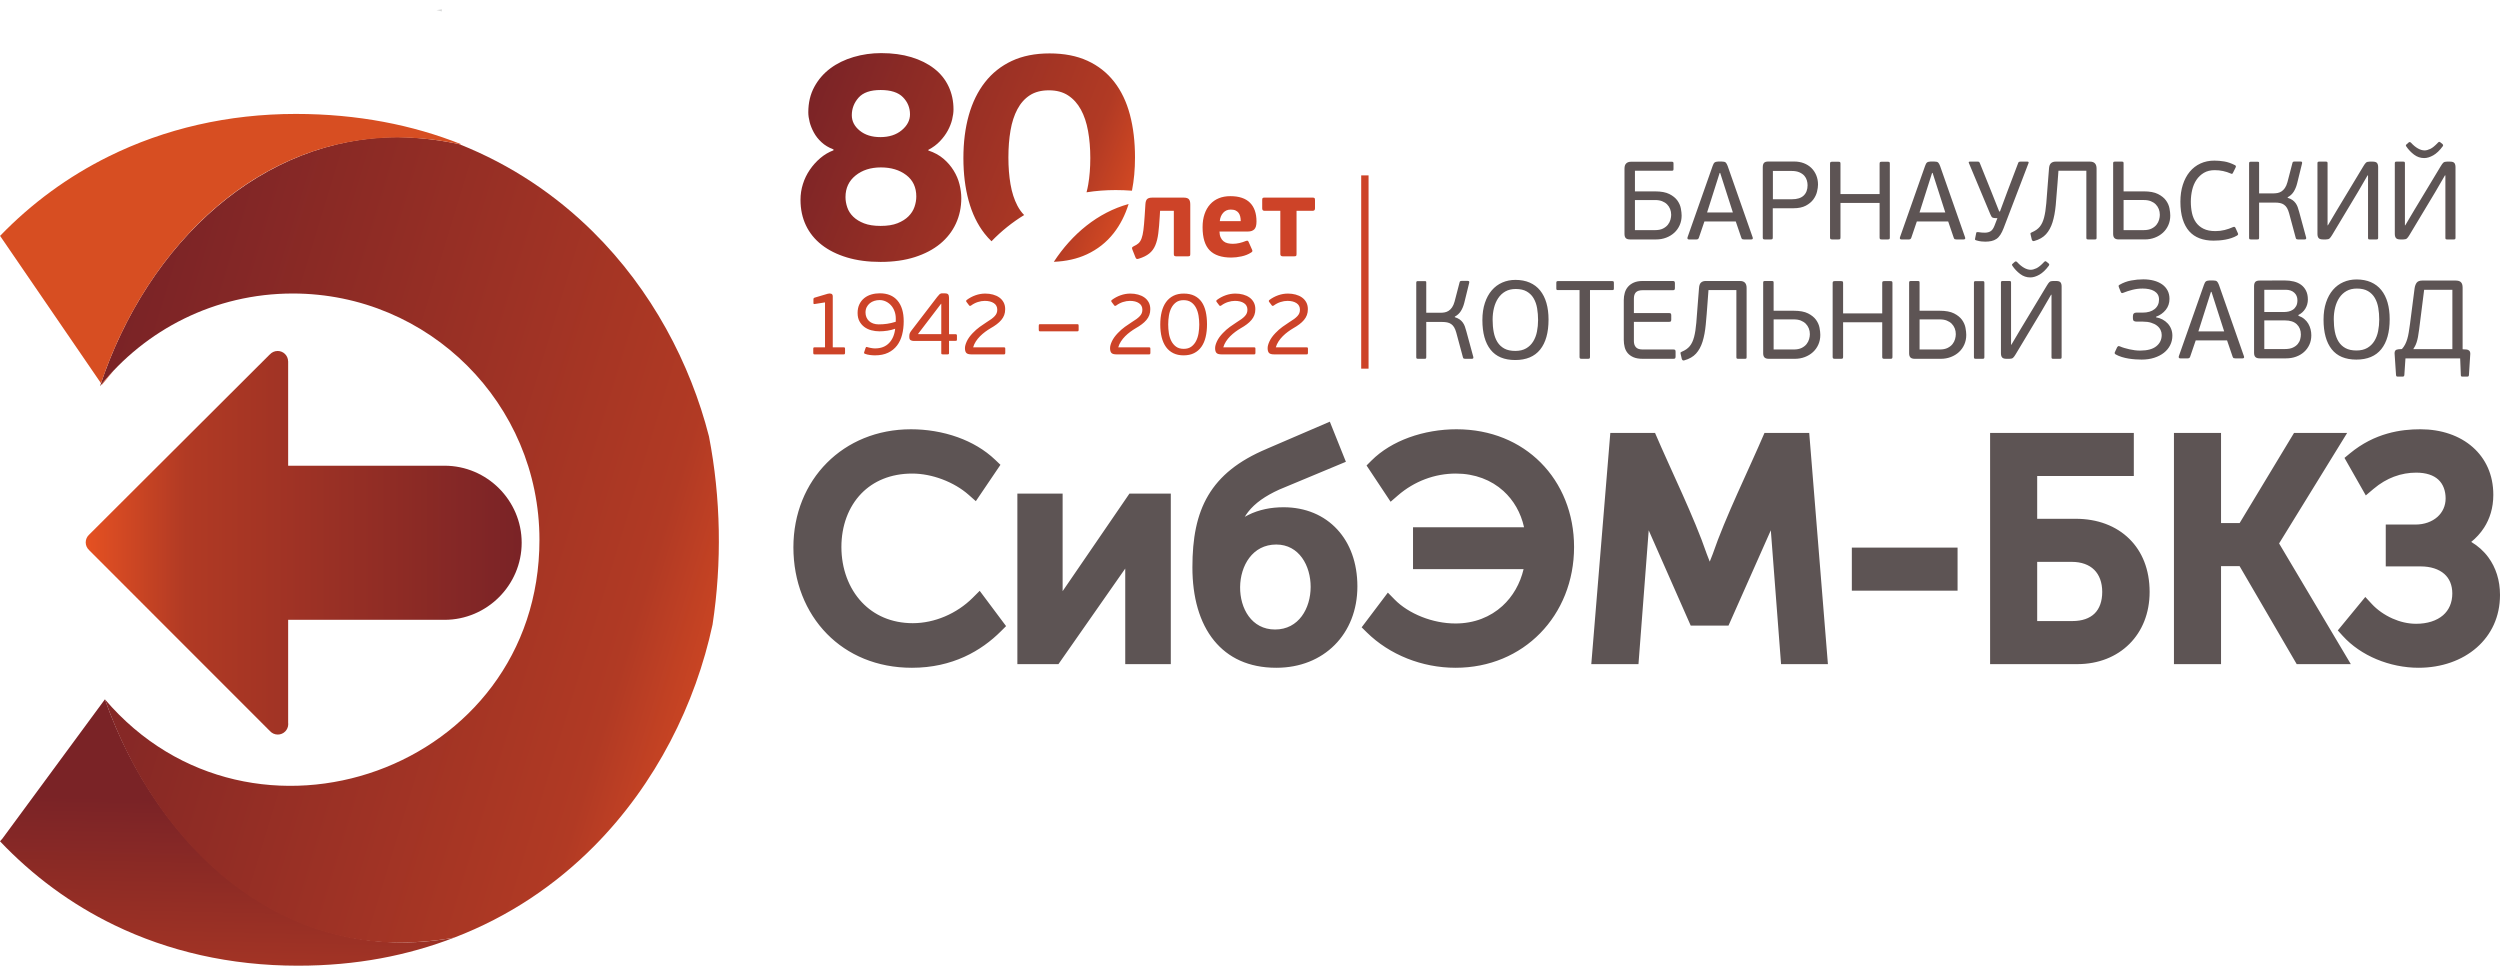 <?xml version="1.0" encoding="UTF-8"?> <!-- Creator: CorelDRAW 2017 --> <svg xmlns="http://www.w3.org/2000/svg" xmlns:xlink="http://www.w3.org/1999/xlink" xml:space="preserve" width="169.754mm" height="65.572mm" style="shape-rendering:geometricPrecision; text-rendering:geometricPrecision; image-rendering:optimizeQuality; fill-rule:evenodd; clip-rule:evenodd" viewBox="0 0 16975.4 6557.2"> <defs> <style type="text/css"> <![CDATA[ .fil0 {fill:#D9DADA;fill-rule:nonzero} .fil4 {fill:#2B2A29;fill-rule:nonzero} .fil3 {fill:#D74E22;fill-rule:nonzero} .fil8 {fill:#CD4328;fill-rule:nonzero} .fil6 {fill:#5D5454;fill-rule:nonzero} .fil2 {fill:url(#id2)} .fil7 {fill:url(#id3)} .fil1 {fill:url(#id4)} .fil5 {fill:url(#id5)} ]]> </style> <mask id="id0"> <linearGradient id="id1" gradientUnits="userSpaceOnUse" x1="4699.2" y1="101.05" x2="6404.5" y2="2191.1"> <stop offset="0" style="stop-opacity:1; stop-color:white"></stop> <stop offset="1" style="stop-opacity:0; stop-color:white"></stop> </linearGradient> <rect style="fill:url(#id1)" x="2959.88" y="-3.82" width="4199.51" height="2601.17"></rect> </mask> <linearGradient id="id2" gradientUnits="userSpaceOnUse" x1="302.75" y1="3814.54" x2="5269.36" y2="5325.41"> <stop offset="0" style="stop-opacity:1; stop-color:#7A2326"></stop> <stop offset="0.761" style="stop-opacity:1; stop-color:#B13A24"></stop> <stop offset="1" style="stop-opacity:1; stop-color:#E85222"></stop> </linearGradient> <linearGradient id="id3" gradientUnits="userSpaceOnUse" xlink:href="#id2" x1="5386.28" y1="833.61" x2="7762.6" y2="1774.45"> </linearGradient> <linearGradient id="id4" gradientUnits="userSpaceOnUse" xlink:href="#id2" x1="-55.62" y1="5397.06" x2="-103.83" y2="7396.07"> </linearGradient> <linearGradient id="id5" gradientUnits="userSpaceOnUse" xlink:href="#id2" x1="3542.29" y1="3654.45" x2="544.64" y2="3654.45"> </linearGradient> </defs> <g id="Слой_x0020_1">  <g id="_936488016"> <path class="fil0" style="mask:url(#id0)" d="M5673.27 2593.54l1482.31 -815.8c-509.64,-579.52 -851.1,-1007.28 -1574.56,-1365.7 -543.32,-269.14 -1156.69,-412.05 -1811.74,-412.05 -283.39,0 -551.87,23.99 -805.59,68.92 1302.6,293.46 2341.53,1268.78 2709.58,2524.63z"></path> <g id="Лого_СибЭМ_x0020_БКЗ.cdr"> <path class="fil1" d="M3084.32 6366.55c-316.23,121.3 -661.71,190.67 -1061.35,190.67 -462.75,0 -880.36,-98.58 -1245.76,-275.14 -295.14,-142.64 -555.37,-336.12 -777.19,-569.6l15.93 -17.75 696.37 -946.11c358.07,1014.92 1240.69,1826.03 2372,1617.93l0 0z"></path> <path class="fil2" d="M3118.09 978.83c356.17,141.43 658.3,347.88 907.15,593.82 401.18,396.52 662.48,896.12 788.76,1390.58 80.83,416.87 88.58,856.98 24.27,1278.11 -114.64,534.88 -381.99,1079.35 -805.44,1505.48 -258.4,260.09 -574.38,476.26 -948.51,619.73 -120.65,21.92 -247.26,33.56 -379.95,33.56 -898.54,0 -1654.14,-685.29 -1992.05,-1651.49l0 0c996.7,1169.56 2950.62,481.31 2950.62,-1083.22 0,-923.63 -749.8,-1672.39 -1674.77,-1672.39 -530.04,0 -1002.47,245.95 -1309.36,629.74 328.38,-993.07 1111.48,-1692.08 2025.56,-1692.08 145.34,3.15 283,19.97 413.72,48.16l0 0z"></path> <g> <path class="fil3" d="M692.41 2612.02l-2.22 -3.25c26.06,-31.93 53.36,-62.86 81.66,-92.75l-79.44 96zm-6.66 -9.7l-685.21 -1000.68c214.62,-222.08 462.32,-403.11 736.05,-538.71 381.49,-188.98 812.16,-289.32 1272.1,-289.32 420.18,0 793.72,75.08 1121.46,205.15l-6.41 2.34 -5.65 -2.27c-1158.71,-249.85 -2075.4,568.49 -2432.34,1623.49z"></path> <polygon class="fil4" points="723.76,4749.07 724.52,4748.62 726.72,4747.29 "></polygon> <path class="fil5" d="M1885.21 2383.2l-0.99 0c-20.82,0.28 -39.48,9.52 -52.31,24l-0.36 -0.14 -1226.69 1223.77 0 0c-13.84,12.77 -22.58,30.94 -22.86,51.2l0 1.93c0.28,20.28 9.06,38.51 22.98,51.28l0 0.22 1227.98 1228.65 0.1 -0.02c12.99,14.57 31.98,23.76 53.04,23.76 39.25,0 71.06,-31.77 71.06,-70.94 0,-2.97 -0.2,-5.89 -0.56,-8.76l0 -699.39 1061.7 0c288.17,0 523.95,-235.46 523.95,-523.24l0 0c0,-287.77 -235.78,-523.23 -523.95,-523.23l-1061.7 0 0 -708.93 -0.38 -0.14c-0.49,-38.77 -32.1,-70.02 -71.01,-70.02z"></path> <path class="fil6" d="M5615.49 4304.4c-145.53,-148.13 -228.18,-355.61 -228.18,-588.1 0,-228.34 84.29,-429.76 227.73,-573.82 141.44,-142.05 339.76,-227.69 570.78,-227.69 104.61,0 214.65,17.13 317.68,54.19 94,33.85 181.92,84.28 254.38,153.43l35.3 33.69 -167.11 246.92 -49.2 -43.48c-48.9,-43.21 -111.22,-79.5 -178.76,-104.96 -65.86,-24.81 -136.38,-39.03 -204.06,-39.03 -147.04,0 -264.27,51.6 -345.61,135.6 -87.61,90.5 -135.19,219.46 -135.19,363.07 0,145.75 49.3,280.28 139.15,375.44 82.3,87.19 199.87,141.83 345.78,141.83 73.65,0 148.13,-16.15 217.44,-45.53 70.15,-29.71 135.42,-73.12 189.53,-127.17l47.14 -47.04 179.14 239.61 -35.33 35.25c-66.14,66.08 -148.1,127.91 -248.49,173.46 -100.07,45.39 -217.88,74.22 -355.62,74.22 -237.92,0 -436.06,-86.93 -576.5,-229.89zm10521.53 172.01c-88.16,-36.91 -168.25,-90.78 -229.93,-159.08l-33.11 -36.68 186.82 -227.18 44.79 48.33c35.18,37.99 83.88,73.23 139.96,98.16 49.38,21.99 104.31,35.63 160.39,35.63 76.05,0 139.74,-20.56 182.99,-58.12 39.52,-34.35 62.61,-84.66 62.61,-147.97 0,-57.27 -19.99,-102.03 -54.08,-132.21 -37.64,-33.28 -93.62,-51.24 -160.58,-51.24l-237.21 0 0 -284.23 202.15 0c59.78,0 112.41,-19.33 149.24,-52.29 34.16,-30.79 55.1,-74.1 55.1,-124.97 0,-51.2 -16.08,-97.6 -50.64,-128.79 -31.71,-28.64 -80.75,-46.43 -149.58,-46.43 -48.37,0 -99.71,8.17 -151.14,27.65 -45.99,17.45 -92.55,44.1 -137.67,82.25l-53 44.78 -144.8 -254.8 37.18 -30.72c84.22,-69.54 170.9,-110.57 253.39,-134.17 81.74,-23.41 158.72,-29.54 224.95,-29.54 141.79,0 266.8,42.95 355.93,121.93 87.1,77.14 139.19,186.94 139.19,323.13 0,90.45 -24.67,163.92 -62.68,223.09 -24.69,38.41 -54.83,70.36 -87.41,96.77 45.76,26.99 85.13,62.23 116.42,104.79 50.25,68.43 79.08,154.91 79.08,255.29 0,148.88 -59.71,270.54 -157.09,356.44 -100.64,88.8 -241,138.06 -395.85,138.06 -96.51,0 -195.39,-20.2 -285.42,-57.88zm-1113.57 33.15l-262 0 0 -1570.04 319.72 0 0 611.99 126.42 0 369.33 -611.99 360.69 0 -462.22 750.55 487.07 819.49 -367.43 0 -387.94 -665.55 -125.92 0 0 665.55 -57.72 0zm-918.24 0l-592.14 0 0 -1570.04 975.91 0 0 292.49 -656.19 0 0 290.65 262.13 0c146.41,0 273.93,47.57 364.3,137.01 86.08,85.15 137.03,206.74 137.03,359.52 0,145.03 -50.55,266.79 -136.99,353.09 -87.45,87.31 -210.56,137.28 -354.05,137.28zm-272.42 -694.41l0 401.9 239.39 0c65.71,0 116.83,-18.22 150.47,-51.28 33.55,-32.98 51.81,-82.97 51.81,-146.58 0,-64.31 -19.55,-115.67 -54.29,-150.1 -34.94,-34.62 -87.12,-53.94 -152.08,-53.94l-235.3 0zm-598.34 195.73l-660.22 0 0 -292.46 717.95 0 0 292.46 -57.73 0zm-2162.45 498.68l-266.91 0 129.19 -1570.04 303.62 0c108.63,254.26 265.35,570.35 351.59,822.91 6.58,16.04 13.32,33.45 19.91,51.1 6.74,-17.67 13.56,-35.08 20.14,-51.1 86.19,-252.4 242.96,-568.85 351.59,-822.91l303.72 0 126.91 1570.04 -318.13 0 -69.55 -908.89 -287.35 647.18 -256.63 0 -285.19 -646.88 -69.49 908.59 -53.42 0zm-1515.71 -37.73c-105.64,-41.88 -199.37,-102.92 -274.45,-176.75l-36.01 -35.43 177.93 -235.73 46.8 47.7c46.19,47.09 110.73,88.26 184.68,117.45 70.63,27.9 149.28,44.46 228.24,44.46 128.07,0 237.17,-44.86 318.16,-118.78 70.57,-64.45 120.47,-151.29 143.73,-250.14l-750.75 0 0 -284.26 754 0c-21.7,-98.52 -70.7,-183.67 -140.3,-246.71 -81.82,-74.03 -192.97,-118.09 -322.79,-118.09 -71.33,0 -141.97,12.85 -208.81,38.07 -66.04,24.91 -128.7,61.93 -184.8,110.5l-49.46 42.85 -163.36 -246.29 33.24 -33.25c69.5,-69.37 157.94,-121.48 254.6,-156.74 102.68,-37.46 214.68,-55.9 322.69,-55.9 234.29,0 431.19,85.25 571.19,225.45 144.42,144.6 227.33,347.06 227.33,573.98 0,232.15 -85.69,438.1 -230.31,585.72 -143.01,145.95 -343.04,234.35 -574.36,234.35 -115.78,0 -226.71,-22.62 -327.19,-62.46zm-1311.8 -121.3c-100.42,-122.55 -147.9,-297.06 -147.9,-498.25 0,-196.42 29.03,-355.64 107.13,-487.98 78.8,-133.14 204.96,-235.59 398.34,-316.85l-0.04 -0.14 427.7 -184.08 109.1 272.35 -452.74 188.78c-94.9,43.29 -164.19,91.77 -210.47,150.93 -8.51,10.9 -16.32,22.22 -23.4,34.04 7.25,-4.16 14.61,-8.09 22.01,-11.82 76.15,-38.35 159.08,-53.16 241.35,-53.16 148.86,0 275.36,53.96 364.68,150.65 86.49,93.58 136.66,226.12 136.66,387.1 0,160.75 -56.35,299.22 -154.47,397.64 -97.09,97.32 -233.86,154.55 -396.39,154.55 -187.57,0 -326.76,-68.15 -421.56,-183.76zm413.28 -76.09c323.19,0 318.78,-577.06 8.28,-577.06 -323.8,0 -328.01,577.06 -8.28,577.06zm-1500.09 235.12l-249.6 0 0 -1157.94 307.32 0 0 662.43 453.68 -662.43 280.89 0 0 1157.94 -309.39 0 0 -649.02 -453.57 649.02 -29.33 0z"></path> <path class="fil6" d="M16460.37 1073.32c-25.12,0 -48.06,-7.79 -68.65,-23.37 -20.64,-15.59 -38.25,-34.17 -52.85,-55.77 -1.01,-1.5 -1.86,-3.51 -2.61,-6.05 -0.78,-2.49 0.81,-5.23 4.9,-8.28l14.31 -12.79c4.54,-2.54 7.56,-3.42 9.06,-2.66 1.53,0.75 4.01,2.66 7.52,5.65 14.6,16.1 29.81,28.65 45.67,37.72 15.86,9.04 31.09,13.56 45.69,13.56 11.08,0 23.91,-3.43 38.47,-10.19 14.61,-6.8 32.22,-21.24 52.85,-43.33 4.02,-3.55 6.78,-5.14 8.3,-4.9 1.53,0.22 3.51,1.11 6.05,2.62l15.11 12.09c4.01,4.01 5.65,7.26 4.9,9.8 -0.75,2.48 -1.63,4.52 -2.68,5.99 -21.12,28.67 -42.61,49.16 -64.54,61.45 -21.86,12.32 -42.34,18.46 -61.5,18.46zm141.17 117.56l-65.69 113.09 -175.1 291.68c-6.53,11.06 -12.34,18.84 -17.37,23.36 -5.02,4.52 -13.05,6.8 -24.14,6.8l-21.12 0c-14.1,0 -23.79,-3.17 -29.07,-9.42 -5.31,-6.3 -7.91,-15.72 -7.91,-28.26l0 -479.39c0,-5.02 0.99,-8.15 2.98,-9.42 2.04,-1.27 5.07,-1.9 9.08,-1.9l44.52 0c4.56,0 7.71,0.63 9.44,1.9 1.78,1.27 2.67,4.4 2.67,9.42l0 421.33 2.22 0 61.14 -103.27 180.41 -299.22c6.57,-11.03 12.32,-18.84 17.34,-23.36 5.03,-4.52 13.14,-6.8 24.15,-6.8l21.16 0c14.57,0 24.41,3.17 29.44,9.46 5.02,6.26 7.56,15.68 7.56,28.24l0 479.37c0,5.02 -1.01,8.15 -3.05,9.4 -1.97,1.27 -5.02,1.92 -9.03,1.92l-44.55 0c-4.51,0 -7.64,-0.65 -9.44,-1.92 -1.75,-1.25 -2.6,-4.38 -2.6,-9.4l0 -423.61 -3.04 0zm-525.33 0l-65.66 113.09 -175.08 291.68c-6.55,11.06 -12.36,18.84 -17.41,23.36 -5,4.52 -13.05,6.8 -24.14,6.8l-21.12 0c-14.11,0 -23.79,-3.17 -29.05,-9.42 -5.31,-6.3 -7.91,-15.72 -7.91,-28.26l0 -479.39c0,-5.02 0.97,-8.15 3,-9.42 2,-1.27 5.03,-1.9 9.04,-1.9l44.54 0c4.52,0 7.69,0.63 9.42,1.9 1.78,1.27 2.67,4.4 2.67,9.42l0 421.33 2.22 0 61.18 -103.27 180.39 -299.22c6.55,-11.03 12.3,-18.84 17.32,-23.36 5.07,-4.52 13.14,-6.8 24.15,-6.8l21.16 0c14.59,0 24.41,3.17 29.43,9.46 5.03,6.26 7.59,15.68 7.59,28.24l0 479.37c0,5.02 -1.03,8.15 -3.05,9.4 -1.99,1.27 -5.04,1.92 -9.05,1.92l-44.53 0c-4.53,0 -7.66,-0.65 -9.46,-1.92 -1.75,-1.25 -2.6,-4.38 -2.6,-9.4l0 -423.61 -3.05 0zm-542.64 152.27c13.05,4.01 23.88,9.03 32.43,15.09 8.54,6.03 15.74,13.05 21.51,21.1 5.75,8.03 10.47,16.82 13.98,26.36 3.49,9.54 6.78,20.1 9.78,31.67l47.55 174.88c1.01,2.48 1.01,5.35 0,8.66 -0.97,3.24 -4.26,4.9 -9.83,4.9l-46.01 0c-2.54,0 -5.26,-0.53 -8.31,-1.53 -3.03,-1.01 -5.02,-3.76 -6.07,-8.28l-45.27 -168.08c-4.04,-14.56 -8.8,-26.5 -14.28,-35.8 -5.61,-9.3 -12.35,-16.73 -20.4,-22.25 -8.07,-5.49 -17.14,-9.3 -27.19,-11.28 -10.09,-2.04 -21.67,-3.05 -34.74,-3.05l-107.14 0 0 238.95c0,5.02 -0.88,8.15 -2.68,9.4 -1.77,1.27 -4.88,1.92 -9.4,1.92l-43.8 0c-4.01,0 -7.06,-0.65 -9.03,-1.92 -2.04,-1.25 -3.05,-4.38 -3.05,-9.4l0 -504.98c0,-5.03 1.01,-8.15 3.05,-9.43 1.97,-1.27 5.02,-1.89 9.03,-1.89l44.55 0c4.52,0 7.68,0.62 9.42,1.89 1.79,1.28 2.4,4.4 1.91,9.43l0 203.5 100.36 0c8.07,0 16.63,-0.89 25.66,-2.62 9.08,-1.78 17.78,-5.29 26.05,-10.59 8.27,-5.25 15.97,-12.94 23.01,-22.98 7.06,-10.07 12.83,-23.36 17.39,-39.96l33.95 -130.4c0.99,-4.48 2.85,-7.26 5.65,-8.27 2.77,-1.03 5.43,-1.49 7.91,-1.49l41.52 0c6.07,0 9.46,1.73 10.2,5.28 0.75,3.51 0.63,6.5 -0.36,9.04l-33.2 134.91c-5.55,21.59 -13.38,40.31 -23.43,56.15 -10.08,15.83 -23.64,28.24 -40.72,37.27l0 3.8zm-491.37 226.11c22.17,0 43.27,-2.5 63.4,-7.52 20.13,-5.02 38.99,-11.58 56.58,-19.59 5.53,-2.54 9.55,-2.8 12.11,-0.76 2.52,1.97 4.25,4.25 5.26,6.75l14.35 31.67c2.98,6.04 4.01,10.17 2.98,12.45 -1.01,2.24 -3.23,4.66 -6.74,7.14 -12.1,7.06 -25.03,12.85 -38.89,17.37 -13.82,4.52 -27.7,8.01 -41.5,10.51 -13.83,2.52 -27.55,4.3 -41.11,5.29 -13.63,1.01 -26.44,1.51 -38.55,1.51 -35.22,0 -66.75,-5.29 -94.71,-15.84 -27.9,-10.55 -51.44,-26.6 -70.58,-48.23 -19.07,-21.62 -33.81,-48.98 -44.1,-82.12 -10.33,-33.21 -15.47,-72.65 -15.47,-118.38 0,-42.2 5.52,-80.49 16.58,-114.9 11.07,-34.44 26.65,-63.83 46.78,-88.24 20.13,-24.35 44.4,-43.07 72.82,-56.12 28.49,-13.09 59.75,-19.59 93.97,-19.59 21.66,0 44.03,1.86 67.19,5.65 23.16,3.77 47.55,12.17 73.21,25.22 3.03,1.53 5.06,3.55 6.03,6.05 1.01,2.52 0.24,6.29 -2.26,11.32l-17.37 34.65c-1.47,3.05 -3.14,5.17 -4.9,6.44 -1.75,1.25 -4.68,0.87 -8.69,-1.15 -35.18,-15.57 -71.92,-23.36 -110.17,-23.36 -28.7,0 -53.23,6.05 -73.61,18.07 -20.35,12.09 -37.22,28.04 -50.53,47.85 -13.38,19.85 -23.04,42.75 -29.11,68.63 -5.99,25.84 -9.06,52.37 -9.06,79.48 0,27.66 2.69,53.54 7.97,77.67 5.31,24.1 14.34,45.23 27.15,63.3 12.85,18.06 29.94,32.42 51.34,42.95 21.39,10.55 47.91,15.83 79.63,15.83zm-376.63 -110.76c0,-14.13 -2.42,-27.18 -7.2,-39.2 -4.76,-12.08 -11.7,-22.63 -20.64,-31.67 -9.02,-9.04 -20.25,-16.22 -33.43,-21.51 -13.31,-5.26 -28.78,-7.88 -46.31,-7.88l-138.51 0 0 204.27 137.01 0c21.49,0 39.4,-3.55 53.34,-10.57 14.1,-7.04 25.3,-15.84 33.57,-26.39 8.23,-10.55 13.98,-21.83 17.27,-33.91 3.26,-12.08 4.9,-23.14 4.9,-33.14zm-278.53 167.31c-13.55,0 -23.36,-3.05 -29.41,-9.04 -6.05,-6.05 -9.04,-15.59 -9.04,-28.64l0 -479.39c0,-5.02 0.97,-8.15 2.99,-9.42 2.02,-1.27 5.16,-1.9 9.18,-1.9l46.56 0c4.51,0 7.76,0.63 9.56,1.9 1.73,1.27 2.6,4.4 2.6,9.42l0 190.71 136.27 0c41.23,0 73.71,5.99 97.59,18.08 23.79,12.06 41.9,26.65 54.21,43.69 12.24,17.11 20.13,35.06 23.64,53.9 3.55,18.87 5.29,35.04 5.29,48.6 0,23.64 -4.4,45.35 -13.2,65.2 -8.79,19.85 -21,36.96 -36.61,51.28 -15.61,14.3 -33.93,25.5 -55.11,33.53 -21.1,8.06 -43.74,12.08 -67.88,12.08l-176.64 0zm-473.98 -480.88c0.99,-17.11 5.39,-29.27 13.21,-36.57 7.79,-7.27 18.24,-10.94 31.31,-10.94l233.99 0c29.67,0 44.52,15.84 44.52,47.51l0 469.56c0,5.02 -0.91,8.15 -2.64,9.4 -1.76,1.27 -4.89,1.92 -9.4,1.92l-45.29 0c-4.02,0 -7.06,-0.65 -9.08,-1.92 -2,-1.25 -3.03,-4.38 -3.03,-9.4l0 -455.24 -189.44 0 -6.03 81.42c-4.02,57.25 -8.21,108.27 -12.47,152.99 -4.27,44.68 -11.6,83.41 -21.84,116.05 -10.35,32.68 -25.04,59.55 -44.2,80.66 -19.13,21.12 -45.76,36.45 -79.99,45.99 -3.04,0.97 -6.03,0.97 -9.08,0 -3,-1.01 -5.48,-4.32 -7.52,-9.8l-7.57 -32.42c-1.99,-6.52 -1.85,-10.69 0.37,-12.43 2.3,-1.77 4.64,-3.17 7.2,-4.13 23.14,-9.59 41.13,-22.13 53.94,-37.71 12.87,-15.59 22.68,-36.33 29.45,-62.17 6.8,-25.88 11.84,-58.06 15.07,-96.49 3.29,-38.43 6.94,-85.57 10.98,-141.31l7.54 -94.97zm-307.96 403.98c-7.02,18.12 -14.46,33.18 -22.27,45.23 -7.81,12.06 -16.72,21.48 -26.81,28.28 -10.04,6.76 -21.34,11.54 -33.95,14.32 -12.57,2.75 -26.69,4.14 -42.22,4.14 -6.58,0 -15.13,-0.51 -25.7,-1.52 -10.55,-1.02 -21.63,-3.26 -33.19,-6.79 -5.06,-1.5 -8.21,-3.01 -9.42,-4.52 -1.33,-1.49 -1.39,-4.02 -0.44,-7.53l7.59 -37.66c1.02,-4.05 2.36,-6.29 4.15,-6.8 1.76,-0.52 4.64,-0.52 8.68,0 11.05,1.52 20.37,2.6 27.93,3.37 7.51,0.77 14.83,0.89 21.87,0.38 14.06,-0.5 26.03,-3.89 35.87,-10.18 9.78,-6.3 18.2,-18.2 25.26,-35.81l20.39 -52.73 -12.1 0c-8.03,0 -14.85,-1.15 -20.38,-3.39 -5.48,-2.28 -10.77,-9.93 -15.81,-23.02l-145.69 -348.22c-2.54,-5.99 0,-9.04 7.54,-9.04l52.86 0c5.02,0 8.41,1.01 10.2,3.05 1.72,1.97 3.11,4.52 4.14,7.5l79.24 196.75 52.04 131.12 5.29 0 50.59 -136.39 73.21 -192.99c1.53,-4.02 3.41,-6.5 5.65,-7.53 2.28,-1 5.44,-1.51 9.46,-1.51l47.57 0c4.01,0 6.53,1.01 7.5,3.05 1.05,1.97 1.05,4.25 0,6.8l-169.05 441.64zm-446.83 -263.82l-35.5 -110.77 -3.75 0 -33.95 107.02 -51.28 161.32 175.04 0 -50.56 -157.57zm126.04 340.72c-4.51,0 -8.19,-0.53 -10.95,-1.53 -2.72,-1.01 -5.14,-4.26 -7.12,-9.79l-37.78 -110.77 -212.83 0 -37.72 110.77c-2.52,7.55 -7.81,11.32 -15.86,11.32l-51.34 0c-5.02,0 -8.15,-1.39 -9.44,-4.16 -1.27,-2.78 -1.39,-6.15 -0.38,-10.16l170.62 -484.68c4.02,-12.04 8.53,-19.93 13.56,-23.74 5.02,-3.75 13.31,-5.91 24.89,-6.37l22.65 0c13.6,0 22.78,2.23 27.58,6.75 4.76,4.52 9.16,12.35 13.19,23.36l169.82 484.68c1.51,3.51 1.63,6.75 0.38,9.8 -1.29,2.99 -4.4,4.52 -9.42,4.52l-49.85 0zm-521.54 -514.79c0,-5.53 1.17,-9.04 3.42,-10.55 2.26,-1.54 5.88,-2.28 10.94,-2.28l40.77 0c5.51,0 9.28,0.74 11.34,2.28 1.95,1.51 2.96,5.02 2.96,10.55l0 501.94c0,5.53 -1.01,9.08 -2.96,10.57 -2.06,1.51 -5.83,2.28 -11.34,2.28l-40.77 0c-5.06,0 -8.68,-0.77 -10.94,-2.28 -2.25,-1.49 -3.42,-5.04 -3.42,-10.57l0 -235.14 -265.64 0 0 235.14c0,5.53 -1.03,9.08 -3.05,10.57 -1.99,1.51 -5.87,2.28 -11.43,2.28l-42.04 0c-4.52,0 -8.01,-0.77 -10.68,-2.28 -2.52,-1.49 -3.77,-5.04 -3.77,-10.57l0 -501.94c0,-5.53 1.25,-9.04 3.77,-10.55 2.67,-1.54 6.16,-2.28 10.68,-2.28l42.04 0c5.56,0 9.44,0.74 11.43,2.28 2.02,1.51 3.05,5.02 3.05,10.55l0 206.51 265.64 0 0 -206.51zm-489.07 146.19c0,-10.55 -1.64,-21.48 -4.93,-32.76 -3.26,-11.32 -8.91,-21.63 -16.96,-30.9 -8.03,-9.3 -19.13,-17.07 -33.19,-23.37 -14.1,-6.29 -31.73,-9.42 -52.89,-9.42l-127.51 0 0 192.19 129.06 0c35.73,0 62.36,-8.45 80.01,-25.26 17.59,-16.84 26.41,-40.32 26.41,-70.48zm-304.17 -122.09c0,-13.09 2.76,-22.75 8.29,-29 5.53,-6.3 15.35,-9.42 29.29,-9.42l175.65 0c23.52,0 45.28,3.77 65.15,11.27 19.75,7.57 36.84,18.26 51.16,32.06 14.24,13.82 25.44,30.4 33.51,49.74 8.05,19.35 12.06,40.59 12.06,63.69 0,13.55 -2.26,29.65 -6.8,48.23 -4.51,18.62 -12.95,36.19 -25.13,52.73 -12.35,16.61 -29.43,30.67 -51.24,42.25 -21.89,11.55 -49.79,17.34 -84.02,17.34l-140 0 0 198.95c0,5.53 -1.03,9.08 -3.02,10.57 -2,1.51 -5.77,2.28 -11.34,2.28l-39.22 0c-5.06,0 -8.69,-0.77 -10.95,-2.28 -2.26,-1.49 -3.39,-5.04 -3.39,-10.57l0 -477.84zm-253.61 149.97l-35.49 -110.77 -3.77 0 -33.95 107.02 -51.34 161.32 175.14 0 -50.59 -157.57zm126.02 340.72c-4.5,0 -8.17,-0.53 -10.9,-1.53 -2.8,-1.01 -5.18,-4.26 -7.2,-9.79l-37.72 -110.77 -212.85 0 -37.74 110.77c-2.52,7.55 -7.79,11.32 -15.9,11.32l-51.27 0c-5.03,0 -8.19,-1.39 -9.43,-4.16 -1.29,-2.78 -1.41,-6.15 -0.38,-10.16l170.56 -484.68c4.06,-12.04 8.58,-19.93 13.6,-23.74 5.02,-3.75 13.31,-5.91 24.91,-6.37l22.64 0c13.55,0 22.79,2.23 27.57,6.75 4.76,4.52 9.16,12.35 13.2,23.36l169.81 484.68c1.47,3.51 1.61,6.75 0.38,9.8 -1.25,2.99 -4.41,4.52 -9.42,4.52l-49.86 0zm-494.36 -167.31c0,-14.13 -2.36,-27.18 -7.16,-39.2 -4.78,-12.08 -11.7,-22.63 -20.64,-31.67 -9.04,-9.04 -20.37,-16.22 -33.81,-21.51 -13.63,-5.26 -29.23,-7.88 -46.7,-7.88l-137.74 0 0 204.27 137 0c21.5,0 39.37,-3.55 53.37,-10.57 14.08,-7.04 25.22,-15.84 33.57,-26.39 8.17,-10.55 13.94,-21.83 17.21,-33.91 3.27,-12.08 4.9,-23.14 4.9,-33.14zm-278.53 167.31c-14.06,0 -24.02,-3.05 -29.79,-9.04 -5.81,-6.05 -8.68,-15.59 -8.68,-28.64l0 -443.2c0,-16.1 3.88,-27.92 11.72,-35.42 7.77,-7.53 18.73,-11.32 32.83,-11.32l276.97 0c5.02,0 8.21,1.01 9.42,3.02 1.29,2 1.92,5.25 1.92,9.81l0 36.15c0,4.05 -0.63,7.06 -1.92,9.08 -1.21,1.97 -4.4,3 -9.42,3l-250.57 0 0 140.2 136.23 0c41.25,0 73.71,5.99 97.64,18.08 23.78,12.06 41.85,26.65 54.22,43.69 12.16,17.11 20.13,35.06 23.62,53.9 3.51,18.87 5.31,35.04 5.31,48.6 0,23.64 -4.4,45.35 -13.26,65.2 -8.79,19.85 -20.97,36.96 -36.57,51.28 -15.61,14.3 -33.95,25.5 -55.09,33.53 -21.16,8.06 -43.78,12.08 -67.92,12.08l-176.66 0z"></path> <path class="fil6" d="M13785.93 1883.82c-25.11,0 -48.05,-7.77 -68.67,-23.34 -20.61,-15.59 -38.26,-34.17 -52.83,-55.8 -1.01,-1.47 -1.92,-3.49 -2.68,-6.03 -0.71,-2.5 0.89,-5.25 4.96,-8.27l14.32 -12.81c4.52,-2.52 7.55,-3.41 9.06,-2.66 1.47,0.76 4.02,2.66 7.53,5.66 14.6,16.1 29.81,28.63 45.67,37.71 15.85,9.04 31.08,13.55 45.69,13.55 11.07,0 23.88,-3.41 38.47,-10.16 14.6,-6.8 32.19,-21.25 52.81,-43.33 4.01,-3.55 6.82,-5.15 8.29,-4.91 1.53,0.23 3.55,1.11 6.07,2.63l15.07 12.08c4.02,4.01 5.69,7.26 4.92,9.78 -0.72,2.5 -1.63,4.52 -2.64,6.01 -21.12,28.67 -42.66,49.15 -64.53,61.43 -21.89,12.35 -42.34,18.46 -61.51,18.46zm141.17 117.57l-65.68 113.09 -175.1 291.69c-6.54,11.06 -12.35,18.83 -17.37,23.34 -5.02,4.52 -13.05,6.8 -24.15,6.8l-21.14 0c-14.1,0 -23.76,-3.16 -29.05,-9.42 -5.3,-6.27 -7.9,-15.69 -7.9,-28.24l0 -479.39c0,-5.02 0.96,-8.15 2.98,-9.42 2.04,-1.27 5.04,-1.89 9.08,-1.89l44.52 0c4.52,0 7.71,0.62 9.44,1.89 1.76,1.27 2.66,4.4 2.66,9.42l0 421.33 2.22 0 61.15 -103.26 180.38 -299.25c6.54,-11.01 12.35,-18.82 17.35,-23.34 5.04,-4.51 13.07,-6.79 24.15,-6.79l21.18 0c14.56,0 24.37,3.16 29.43,9.46 5.02,6.23 7.51,15.65 7.51,28.24l0 479.35c0,5.02 -0.97,8.15 -2.99,9.42 -2.06,1.27 -5.02,1.89 -9.06,1.89l-44.52 0c-4.58,0 -7.73,-0.62 -9.46,-1.89 -1.76,-1.27 -2.66,-4.4 -2.66,-9.42l0 -423.61 -2.97 0zm-452.88 423.61c0,5.02 -0.97,8.15 -3.02,9.42 -2.04,1.27 -5.39,1.89 -9.93,1.89l-45.81 0c-4.02,0 -7.18,-0.62 -9.16,-1.89 -2.04,-1.27 -3.03,-4.4 -3.03,-9.42l0 -504.99c0,-5.02 0.99,-8.15 3.03,-9.4 1.98,-1.27 5.14,-1.92 9.16,-1.92l45.81 0c4.54,0 7.89,0.65 9.93,1.92 2.05,1.25 3.02,4.38 3.02,9.4l0 504.99zm-193.98 -156c0,-14.1 -2.38,-27.15 -7.16,-39.18 -4.76,-12.08 -11.72,-22.63 -20.62,-31.67 -9.06,-9.04 -20.25,-16.22 -33.45,-21.5 -13.39,-5.29 -28.86,-7.89 -46.33,-7.89l-138.49 0 0 204.25 136.99 0c21.51,0 39.34,-3.55 53.34,-10.55 14.1,-7.06 25.26,-15.84 33.59,-26.39 8.15,-10.57 13.96,-21.84 17.21,-33.91 3.29,-12.08 4.92,-23.15 4.92,-33.16zm-278.51 167.31c-13.57,0 -23.4,-3.02 -29.43,-9.03 -6.03,-6.04 -9.08,-15.58 -9.08,-28.63l0 -479.39c0,-5.02 1.03,-8.15 3.05,-9.42 1.98,-1.27 5.18,-1.89 9.2,-1.89l46.52 0c4.52,0 7.82,0.62 9.52,1.89 1.81,1.27 2.68,4.4 2.68,9.42l0 190.7 136.21 0c41.29,0 73.75,6.01 97.65,18.07 23.77,12.09 41.86,26.65 54.21,43.72 12.18,17.1 20.13,35.06 23.64,53.88 3.53,18.88 5.29,35.06 5.29,48.61 0,23.65 -4.4,45.35 -13.2,65.2 -8.79,19.85 -21,36.96 -36.61,51.26 -15.61,14.32 -33.95,25.52 -55.11,33.55 -21.14,8.05 -43.76,12.06 -67.9,12.06l-176.64 0zm-221.15 -514.77c0,-5.55 1.13,-9.03 3.41,-10.57 2.28,-1.51 5.89,-2.28 10.95,-2.28l40.75 0c5.53,0 9.3,0.77 11.34,2.28 1.97,1.54 2.98,5.02 2.98,10.57l0 501.94c0,5.53 -1.01,9.08 -2.98,10.55 -2.04,1.54 -5.81,2.28 -11.34,2.28l-40.75 0c-5.06,0 -8.67,-0.74 -10.95,-2.28 -2.28,-1.47 -3.41,-5.02 -3.41,-10.55l0 -235.13 -265.64 0 0 235.13c0,5.53 -1.05,9.08 -3.04,10.55 -2.02,1.54 -5.91,2.28 -11.44,2.28l-42.04 0c-4.52,0 -8.01,-0.74 -10.67,-2.28 -2.53,-1.47 -3.78,-5.02 -3.78,-10.55l0 -501.94c0,-5.55 1.25,-9.03 3.78,-10.57 2.66,-1.51 6.15,-2.28 10.67,-2.28l42.04 0c5.53,0 9.42,0.77 11.44,2.28 1.99,1.54 3.04,5.02 3.04,10.57l0 206.49 265.64 0 0 -206.49zm-491.33 347.46c0,-14.1 -2.4,-27.15 -7.16,-39.18 -4.84,-12.08 -11.72,-22.63 -20.64,-31.67 -9.04,-9.04 -20.25,-16.22 -33.51,-21.5 -13.31,-5.29 -28.8,-7.89 -46.25,-7.89l-138.49 0 0 204.25 136.97 0c21.51,0 39.36,-3.55 53.34,-10.55 14.06,-7.06 25.28,-15.84 33.59,-26.39 8.17,-10.57 13.98,-21.84 17.21,-33.91 3.26,-12.08 4.94,-23.15 4.94,-33.16zm-278.53 167.31c-13.59,0 -23.38,-3.02 -29.45,-9.03 -6.03,-6.04 -9.06,-15.58 -9.06,-28.63l0 -479.39c0,-5.02 1.05,-8.15 3.03,-9.42 2.02,-1.27 5.14,-1.89 9.18,-1.89l46.56 0c4.53,0 7.76,0.62 9.56,1.89 1.77,1.27 2.66,4.4 2.66,9.42l0 190.7 136.19 0c41.29,0 73.71,6.01 97.67,18.07 23.77,12.09 41.86,26.65 54.19,43.72 12.2,17.1 20.11,35.06 23.66,53.88 3.51,18.88 5.27,35.06 5.27,48.61 0,23.65 -4.4,45.35 -13.22,65.2 -8.79,19.85 -20.98,36.96 -36.57,51.26 -15.61,14.32 -33.99,25.52 -55.13,33.55 -21.12,8.05 -43.74,12.06 -67.92,12.06l-176.62 0zm-474 -480.86c1.05,-17.1 5.45,-29.27 13.21,-36.57 7.77,-7.26 18.22,-10.93 31.35,-10.93l233.97 0c29.69,0 44.52,15.83 44.52,47.5l0 469.55c0,5.02 -0.89,8.15 -2.64,9.42 -1.76,1.27 -4.93,1.89 -9.44,1.89l-45.29 0c-4.04,0 -7,-0.62 -9.04,-1.89 -2.06,-1.27 -3.03,-4.4 -3.03,-9.42l0 -455.24 -189.44 0 -6.03 81.41c-4.02,57.27 -8.17,108.29 -12.51,153.01 -4.23,44.69 -11.52,83.4 -21.85,116.06 -10.3,32.68 -25.03,59.53 -44.15,80.65 -19.11,21.12 -45.8,36.45 -79.99,45.99 -3,0.97 -6.07,0.97 -9.08,0 -3.04,-1.03 -5.52,-4.31 -7.56,-9.8l-7.51 -32.44c-2.03,-6.49 -1.91,-10.67 0.39,-12.4 2.22,-1.78 4.64,-3.17 7.12,-4.14 23.18,-9.6 41.17,-22.13 53.98,-37.72 12.83,-15.58 22.63,-36.31 29.43,-62.16 6.8,-25.9 11.82,-58.07 15.09,-96.5 3.31,-38.43 6.94,-85.56 10.94,-141.29l7.56 -94.98zm-159.24 465.03c0,5.54 -0.87,9.54 -2.67,12.08 -1.73,2.5 -5.62,3.75 -11.66,3.75l-209.83 0c-24.68,0 -45.19,-3.55 -61.55,-10.55 -16.32,-7.06 -29.41,-16.34 -39.26,-27.92 -9.8,-11.52 -16.68,-25.07 -20.69,-40.67 -4.08,-15.57 -6.08,-32.17 -6.08,-49.74l0 -269.85c0,-17.05 2.28,-33.53 6.8,-49.37 4.52,-15.79 11.96,-29.63 22.27,-41.41 10.33,-11.84 23.52,-21.24 39.62,-28.3 16.12,-7.02 35.75,-10.55 58.89,-10.55l206.06 0c5.51,0 9.18,1.25 10.89,3.79 1.8,2.5 2.69,6.49 2.69,12.04l0 31.67c0,5.53 -0.89,9.42 -2.69,11.66 -1.71,2.28 -5.38,3.41 -10.89,3.41l-205.3 0c-21.14,0 -36.37,4.64 -45.69,13.94 -9.32,9.28 -13.96,23.72 -13.96,43.33l0 97.96 240.06 0c5.49,0 9.18,1.27 10.89,3.81 1.8,2.49 2.68,6.5 2.68,12.03l0 28.64c0,5.03 -0.88,8.82 -2.68,11.32 -1.71,2.52 -5.4,3.75 -10.89,3.75l-240.06 0 0 131.17c0,17.1 4.52,30.78 13.58,41.09 9.04,10.31 24.39,15.45 46.07,15.45l209.07 0c6.04,0 9.93,1.23 11.66,3.77 1.8,2.48 2.67,6.5 2.67,12.03l0 31.67zm-652.13 -450.72l-147.18 0c-4.52,0 -7.45,-0.89 -8.68,-2.65 -1.25,-1.73 -1.87,-4.9 -1.87,-9.42l0 -36.91c0,-4.02 0.62,-7.06 1.87,-9.04 1.23,-2.02 4.16,-3.05 8.68,-3.05l369.83 0c4.56,0 7.44,1.03 8.71,3.05 1.21,1.98 1.84,5.02 1.84,9.04l0 36.91c0,4.52 -0.63,7.69 -1.84,9.42 -1.27,1.76 -4.15,2.65 -8.71,2.65l-151.7 0 0 453.72c0,5.53 -1.01,9.08 -2.99,10.55 -2.04,1.54 -5.57,2.28 -10.57,2.28l-43.03 0c-5.06,0 -8.71,-0.74 -10.93,-2.28 -2.28,-1.47 -3.43,-5.02 -3.43,-10.55l0 -453.72zm-281.53 203.52c0,-27.68 -2.16,-54.14 -6.44,-79.52 -4.27,-25.4 -12.02,-47.85 -23.36,-67.46 -11.34,-19.63 -26.81,-35.16 -46.44,-46.74 -19.64,-11.58 -44.78,-17.35 -75.5,-17.35 -27.14,0 -50.54,5.57 -70.16,16.58 -19.61,11.08 -35.85,26.15 -48.7,45.23 -12.81,19.1 -22.39,41.23 -28.67,66.35 -6.31,25.09 -9.42,51.74 -9.42,79.86 0,31.17 2.5,59.67 7.57,85.56 4.96,25.88 13.43,48.23 25.21,67.09 11.86,18.84 27.6,33.55 47.21,44.1 19.63,10.55 44.28,15.79 73.97,15.79 29.19,0 53.72,-5.75 73.59,-17.3 19.87,-11.58 35.87,-27.12 47.91,-46.76 12.11,-19.55 20.66,-41.94 25.66,-67.06 5.03,-25.13 7.57,-51.28 7.57,-78.37zm70.97 -3.05c0,88.46 -19.03,156.28 -57.01,203.51 -37.99,47.24 -94.47,70.86 -169.46,70.86 -74.45,0 -130.21,-23.36 -167.17,-70.1 -36.99,-46.72 -55.49,-113.81 -55.49,-201.22 0,-43.72 5.69,-82.53 17.02,-116.48 11.28,-33.91 26.87,-62.41 46.76,-85.51 19.87,-23.14 43.56,-40.71 70.97,-52.79 27.46,-12.05 57.23,-18.08 89.45,-18.08 36.71,0 69.17,6.17 97.35,18.46 28.18,12.33 51.73,30.16 70.57,53.54 18.86,23.36 33.06,51.6 42.64,84.76 9.6,33.19 14.37,70.85 14.37,113.05zm-636.3 -16.56c13.08,4.02 23.91,9.04 32.44,15.09 8.57,6.03 15.74,13.03 21.53,21.1 5.81,8.03 10.45,16.81 13.98,26.35 3.51,9.56 6.79,20.11 9.78,31.69l47.57 174.86c0.99,2.5 0.99,5.36 0,8.65 -0.99,3.27 -4.28,4.9 -9.79,4.9l-46.07 0c-2.54,0 -5.27,-0.5 -8.29,-1.51 -3.05,-1.01 -5.03,-3.75 -6.01,-8.27l-45.31 -168.08c-4.02,-14.57 -8.82,-26.53 -14.35,-35.81 -5.52,-9.3 -12.32,-16.72 -20.37,-22.27 -8.05,-5.49 -17.09,-9.28 -27.21,-11.26 -10.05,-2.03 -21.59,-3.04 -34.72,-3.04l-107.16 0 0 238.93c0,5.02 -0.87,8.15 -2.66,9.42 -1.74,1.27 -4.86,1.89 -9.42,1.89l-43.78 0c-4.01,0 -7,-0.62 -9.03,-1.89 -2.04,-1.27 -3.03,-4.4 -3.03,-9.42l0 -504.99c0,-5.02 0.99,-8.15 3.03,-9.4 2.03,-1.27 5.02,-1.92 9.03,-1.92l44.52 0c4.54,0 7.71,0.65 9.47,1.92 1.75,1.25 2.38,4.38 1.87,9.4l0 203.5 100.4 0c8.05,0 16.62,-0.86 25.66,-2.6 9.08,-1.77 17.75,-5.28 26.04,-10.61 8.34,-5.23 15.98,-12.91 23.04,-22.98 7,-10.04 12.81,-23.34 17.35,-39.94l33.93 -130.4c1.01,-4.47 2.93,-7.26 5.67,-8.29 2.78,-1.01 5.43,-1.47 7.97,-1.47l41.47 0c6.04,0 9.44,1.73 10.19,5.29 0.75,3.48 0.63,6.49 -0.38,9.03l-33.19 134.92c-5.52,21.58 -13.31,40.28 -23.4,56.12 -10.04,15.83 -23.68,28.26 -40.77,37.3l0 3.79z"></path> <path class="fil6" d="M14549.25 1959.27c-24.14,0 -47.55,2.9 -70.2,8.67 -22.63,5.77 -43.01,12.43 -61.14,19.97 -5.53,2.5 -9.55,2.89 -12.09,1.13 -2.48,-1.75 -4.27,-3.89 -5.26,-6.41l-12.07 -30.14c-2.54,-6.54 -3.4,-10.82 -2.66,-12.81 0.75,-2.02 2.91,-4.04 6.44,-6.03 24.14,-14.06 50.17,-23.75 78.09,-29.03 27.94,-5.27 55.49,-7.91 82.66,-7.91 26.17,0 50.07,2.88 71.7,8.67 21.64,5.77 40.36,14.21 56.22,25.24 15.86,11.05 28.18,24.87 37,41.48 8.81,16.56 13.21,35.66 13.21,57.27 0,28.64 -8.41,53.49 -25.3,74.62 -16.86,21.1 -38.85,36.67 -66.04,46.74l0 3.75c15.61,2.52 30.22,7.42 43.79,14.7 13.58,7.29 25.38,16.32 35.47,27.14 10.06,10.81 17.85,23.24 23.42,37.3 5.52,14.06 8.29,29.15 8.29,45.22 0,23.63 -5.06,45.35 -15.11,65.2 -10.07,19.85 -24.13,36.94 -42.26,51.24 -18.1,14.32 -40.03,25.64 -65.69,33.93 -25.64,8.29 -54.06,12.45 -85.27,12.45 -12.56,0 -26.56,-0.51 -41.88,-1.53 -15.35,-0.99 -30.94,-2.75 -46.8,-5.27 -15.87,-2.52 -31.47,-6.15 -46.82,-10.93 -15.31,-4.76 -29.31,-10.67 -41.88,-17.71 -3.02,-2.51 -5.02,-4.91 -6.05,-7.15 -0.99,-2.28 0,-6.17 3.03,-11.7l13.61 -29.39c1.5,-2.5 3.53,-4.78 6.02,-6.78 2.54,-2.01 6.81,-1.75 12.83,0.75 9.07,4.03 19.12,7.67 30.22,10.93 11.05,3.27 22.61,6.28 34.67,9.04 12.09,2.76 24.29,4.9 36.62,6.42 12.36,1.49 24.3,2.26 35.84,2.26 48.82,0 85.46,-9.81 109.82,-29.4 24.43,-19.6 36.64,-45.22 36.64,-76.87 0,-12.07 -2.64,-23.51 -7.93,-34.3 -5.31,-10.81 -13.21,-20.35 -23.76,-28.64 -10.59,-8.3 -23.91,-14.95 -40.01,-19.98 -16.11,-5.02 -35,-7.52 -56.62,-7.52l-41.5 0c-9.07,0 -15.59,-1.65 -19.63,-4.92 -4.03,-3.25 -6.05,-9.16 -6.05,-17.71l0 -14.33c0,-16.05 7.55,-24.1 22.66,-24.1l42.24 0c35.24,0 62.8,-8.05 82.67,-24.13 19.89,-16.08 29.79,-37.68 29.79,-64.81 0,-13.56 -2.88,-25 -8.65,-34.3 -5.79,-9.3 -13.72,-16.96 -23.81,-23 -10.04,-6.03 -21.86,-10.43 -35.46,-13.17 -13.58,-2.76 -27.94,-4.15 -43.01,-4.15zm628.71 474.08c-4.54,0 -8.19,-0.51 -10.91,-1.5 -2.79,-1 -5.19,-4.27 -7.19,-9.8l-37.76 -110.79 -212.82 0 -37.77 110.79c-2.48,7.55 -7.8,11.3 -15.81,11.3l-51.34 0c-5.03,0 -8.17,-1.37 -9.44,-4.14 -1.27,-2.76 -1.4,-6.15 -0.39,-10.19l170.61 -484.63c3.99,-12.06 8.55,-19.97 13.57,-23.74 5.02,-3.77 13.32,-5.89 24.89,-6.4l22.66 0c13.58,0 22.75,2.26 27.53,6.78 4.81,4.52 9.2,12.31 13.24,23.36l169.81 484.63c1.5,3.54 1.62,6.8 0.39,9.83 -1.25,3 -4.4,4.5 -9.46,4.5l-49.81 0zm-126.04 -340.68l-35.49 -110.79 -3.77 0 -33.95 107.02 -51.34 161.3 175.14 0 -50.59 -157.53zm571.35 178.63c0,-28.63 -9.17,-51.74 -27.53,-69.33 -18.38,-17.6 -45.17,-26.39 -80.37,-26.39l-140.4 0 0 194.47 140.4 0c21.6,0 39.46,-3.27 53.58,-9.81 14.1,-6.53 25.13,-14.68 33.2,-24.49 8.05,-9.8 13.6,-20.47 16.59,-32.03 3.02,-11.56 4.53,-22.37 4.53,-32.42zm-248.3 -152.99l138.85 0c8.07,0 17.14,-1.13 27.19,-3.39 10.09,-2.28 19.51,-6.29 28.3,-12.21 8.8,-5.76 16.1,-13.81 21.91,-24.24 5.77,-10.29 8.67,-23.61 8.67,-39.68 0,-21.22 -7.18,-38.45 -21.52,-51.5 -14.32,-13.2 -33.83,-19.73 -58.48,-19.73l-144.92 0 0 150.75zm231.7 25.62c15.6,5.53 28.93,12.93 40,22.23 11.08,9.3 20.14,19.85 27.06,31.65 6.92,11.82 12.08,24.51 15.49,38.07 3.39,13.57 5.02,27.15 5.02,40.7 0,23.61 -4.4,44.97 -13.21,64.05 -8.8,19.11 -20.88,35.57 -36.21,49.39 -15.37,13.81 -33.51,24.49 -54.37,32.03 -20.9,7.55 -43.39,11.3 -67.58,11.3l-178.87 0c-13.55,0 -23.36,-3.01 -29.41,-9.04 -6.03,-6.03 -9.06,-15.57 -9.06,-28.63l0 -452.25c0,-13.05 2.75,-22.73 8.29,-29.01 5.53,-6.27 15.62,-9.42 30.06,-9.42l168.08 -0.75c23,0 44.28,2.38 63.65,7.17 19.22,4.76 35.98,12.42 50.06,22.97 14.11,10.55 25.02,23.99 33.07,40.33 8.07,16.34 12.08,36.05 12.08,59.17 0,22.61 -5.77,43.33 -17.35,62.19 -11.58,18.84 -27.17,33.02 -46.8,42.58l0 5.27zm619.69 23.36c0,88.44 -19,156.28 -56.99,203.5 -38,47.25 -94.49,70.87 -169.45,70.87 -74.48,0 -130.21,-23.38 -167.19,-70.1 -36.98,-46.74 -55.46,-113.82 -55.46,-201.25 0,-43.71 5.65,-82.52 16.99,-116.45 11.32,-33.91 26.89,-62.44 46.78,-85.56 19.87,-23.09 43.51,-40.69 70.95,-52.75 27.43,-12.06 57.23,-18.09 89.44,-18.09 36.72,0 69.18,6.17 97.36,18.47 28.18,12.31 51.72,30.14 70.58,53.52 18.84,23.34 33.09,51.63 42.63,84.79 9.56,33.16 14.36,70.85 14.36,113.05zm-70.97 3.02c0,-27.63 -2.11,-54.14 -6.39,-79.52 -4.3,-25.37 -12.09,-47.87 -23.4,-67.46 -11.32,-19.6 -26.81,-35.18 -46.44,-46.74 -19.63,-11.53 -44.78,-17.32 -75.47,-17.32 -27.17,0 -50.57,5.52 -70.2,16.58 -19.63,11.05 -35.87,26.12 -48.7,45.23 -12.81,19.08 -22.37,41.19 -28.66,66.32 -6.27,25.12 -9.42,51.75 -9.42,79.89 0,31.17 2.5,59.67 7.54,85.55 5.03,25.88 13.46,48.23 25.28,67.1 11.84,18.82 27.58,33.52 47.18,44.07 19.61,10.55 44.26,15.82 73.98,15.82 29.17,0 53.7,-5.77 73.57,-17.31 19.89,-11.58 35.87,-27.15 47.93,-46.74 12.08,-19.59 20.64,-41.96 25.66,-67.09 5.02,-25.12 7.54,-51.24 7.54,-78.38zm270.96 66.33c-2.5,20.6 -5.14,37.81 -7.9,51.62 -2.77,13.82 -5.79,25.75 -9.06,35.81 -3.29,10.05 -6.82,18.6 -10.59,25.62 -3.77,7.04 -7.91,14.08 -12.45,21.1l265.7 0 0 -403.23 -191.7 0 -34 269.08zm-92.83 196.71l-7.55 112.3c-0.5,7.54 -3.77,11.32 -9.8,11.32l-36.98 0c-3.02,0 -5.3,-0.75 -6.81,-2.26 -1.48,-1.52 -2.49,-4.52 -3.01,-9.06l-9.8 -146.21c-0.51,-7.55 1.13,-13.82 4.9,-18.84 3.77,-5.03 10.71,-8.05 20.76,-9.04l24.14 -1.51c8.56,-9.57 15.72,-19.85 21.53,-30.91 5.77,-11.05 10.67,-23.36 14.7,-36.94 4.02,-13.55 7.43,-28.74 10.21,-45.59 2.74,-16.82 5.65,-36.31 8.67,-58.42l30.95 -240.44c2.5,-16.58 7.4,-29.51 14.71,-38.81 7.3,-9.28 19.75,-13.94 37.36,-13.94l227.2 0c16.6,0 28.55,3.89 35.85,11.68 7.28,7.79 10.93,19.71 10.93,35.81l0 419.07 25.68 1.49c7.53,0.51 13.82,3.03 18.84,7.55 5.07,4.51 7.55,11.8 7.55,21.86l-9.04 143.19c-0.5,4.54 -1.53,7.54 -3.02,9.06 -1.52,1.51 -3.78,2.26 -6.8,2.26l-37 0c-2.48,0 -4.52,-0.75 -6.01,-2.26 -1.53,-1.52 -2.28,-4.52 -2.28,-9.06l-4.54 -112.3 -371.34 0z"></path> </g> </g> <path class="fil7" d="M6303.32 1021.67c40.74,13.58 75.03,32.25 102.87,56.02 27.84,23.76 50.92,50.58 69.26,80.46 18.34,29.53 31.58,60.77 39.72,93.37 8.15,32.59 12.22,63.83 12.22,93.71 0,62.47 -12.22,119.84 -36.66,172.8 -24.45,52.98 -60.09,98.81 -106.95,137.51 -46.85,38.37 -104.23,68.59 -172.13,90.31 -67.91,21.73 -145.32,32.59 -232.23,32.59 -85.55,0 -161.95,-10.18 -229.18,-30.55 -67.22,-20.38 -124.25,-48.89 -171.11,-85.56 -46.85,-36.67 -82.5,-80.8 -106.94,-132.41 -24.46,-51.61 -36.67,-109.33 -36.67,-173.15 0,-36.67 5.43,-72.32 16.3,-106.95 10.86,-34.63 26.47,-66.89 46.85,-96.76 20.37,-29.88 44.14,-56.36 71.3,-79.45 27.15,-23.09 57.03,-40.74 89.62,-52.96l0 -6.11c-32.59,-12.23 -59.75,-28.52 -81.48,-48.89 -21.72,-20.03 -39.04,-42.1 -51.94,-65.87 -12.91,-23.77 -22.41,-47.19 -28.52,-70.96 -6.11,-23.76 -9.17,-45.84 -9.17,-66.21 0,-64.84 13.58,-122.56 40.74,-172.47 27.17,-50.24 63.49,-92 108.99,-125.95 45.49,-33.96 98.11,-59.42 157.88,-77.07 59.75,-17.66 122.22,-26.49 187.4,-26.49 76.05,0 144.3,9.17 204.73,27.5 60.43,18.33 112.04,44.14 154.82,77.41 42.78,32.94 75.37,73.33 97.78,120.87 22.41,47.54 33.61,99.82 33.61,156.52 0,20.37 -3.06,43.11 -9.16,68.23 -6.11,25.14 -15.96,50.26 -29.54,75.38 -13.59,25.12 -31.24,49.23 -52.97,71.98 -21.72,23.08 -48.21,42.78 -79.44,59.08l0 4.07zm-81.48 312.69c0,-62.47 -22.76,-111.02 -68.25,-145.65 -45.5,-34.63 -102.87,-51.95 -172.13,-51.95 -69.26,0 -126.65,18.33 -172.14,55.01 -45.49,36.66 -68.24,85.55 -68.24,146.67 0,23.08 4.08,46.51 12.22,70.27 8.16,23.77 21.73,44.82 40.75,63.15 19,18.33 43.45,33.28 73.33,44.82 29.88,11.54 67.22,17.31 112.04,17.31 46.17,0 84.53,-6.11 115.09,-18.33 30.56,-12.22 55.35,-27.84 74.36,-46.85 19.01,-19.01 32.59,-40.4 40.74,-64.17 8.15,-23.77 12.23,-47.2 12.23,-70.28zm-42.79 -558.17c0,-44.8 -15.95,-83.52 -47.86,-116.11 -31.92,-32.59 -82.51,-48.89 -151.77,-48.89 -69.26,0 -119.17,17.32 -149.73,51.95 -30.56,34.63 -45.83,74.35 -45.83,119.17 0,40.74 17.99,75.71 53.99,104.91 35.98,29.2 82.49,43.8 139.54,43.8 59.75,0 108.3,-15.63 145.64,-46.86 37.35,-31.24 56.02,-67.22 56.02,-107.97zm1527.8 293.35c0,80.61 -6.88,155.71 -20.65,225.31 -36.13,-2.84 -73.15,-4.3 -111.09,-4.3 -67.42,0 -133.33,5.15 -197.39,15.22 4.44,-16.52 8.23,-33.81 11.35,-51.87 9.49,-55 14.25,-115.11 14.25,-180.29 0,-66.54 -5.09,-127.99 -15.28,-184.35 -10.18,-56.36 -26.48,-104.91 -48.89,-145.66 -22.4,-40.74 -51.26,-72.65 -86.57,-95.73 -35.32,-23.1 -78.77,-34.64 -130.38,-34.64 -51.61,0 -94.72,11.21 -129.35,33.61 -34.63,22.41 -62.81,53.99 -84.54,94.72 -21.72,40.75 -37.35,88.96 -46.86,144.64 -9.49,55.68 -14.25,116.79 -14.25,183.34 0,65.18 4.76,125.62 14.25,181.3 9.51,55.68 25.14,104.23 46.86,145.65 12.8,24.4 28.09,45.63 45.84,63.66 -80.61,49.34 -154.8,108.82 -221.42,177.75l1.12 1.63c-17.38,-16.48 -33.59,-34.35 -48.6,-53.59 -48.21,-61.79 -84.2,-136.14 -107.96,-223.06 -23.77,-86.92 -35.66,-183.34 -35.66,-289.27 0,-107.28 12.23,-204.39 36.67,-291.3 24.45,-86.92 61.12,-161.61 110.01,-224.08 48.89,-62.47 109.66,-110.68 182.31,-144.64 72.66,-33.94 157.88,-50.92 255.66,-50.92 99.14,0 185.03,16.63 257.69,49.91 72.65,33.27 133.08,80.8 181.3,142.59 48.21,61.8 83.86,136.15 106.95,223.06 23.09,86.92 34.63,184.02 34.63,291.31zm-43.35 315.6c-23.65,75.76 -57.41,141.67 -101.29,197.74 -48.89,62.48 -110,110.69 -183.33,144.63 -64.88,30.05 -139.3,46.79 -223.3,50.25 123.97,-189.41 298.75,-334.67 507.92,-392.62z"></path> <path class="fil8" d="M8036.59 1341.81c17.73,0 29.75,3.67 36.08,11.01 6.33,7.35 9.5,19.12 9.5,35.32l0 338.01c0,6.07 -1.14,10 -3.42,11.77 -2.28,1.77 -6.96,2.66 -14.05,2.66l-76.72 0c-7.09,0 -11.77,-1.14 -14.05,-3.42 -2.28,-2.28 -3.42,-6.2 -3.42,-11.77l0 -293.95 -93.42 0 -2.28 39.5c-2.54,44.05 -5.83,82.03 -9.88,113.93 -4.05,31.9 -10.88,59.12 -20.51,81.65 -9.62,22.54 -23.29,40.89 -41.01,55.07 -17.73,14.18 -41.27,25.83 -70.64,34.94 -7.09,2.53 -12.15,2.91 -15.19,1.14 -3.04,-1.77 -5.57,-5.19 -7.6,-10.25l-20.51 -51.65c-2.53,-6.59 -3.41,-11.27 -2.65,-14.06 0.75,-2.78 4.43,-5.95 11.01,-9.49 13.67,-6.08 24.68,-12.91 33.04,-20.51 8.36,-7.59 15.19,-18.48 20.51,-32.66 5.31,-14.18 9.49,-33.04 12.53,-56.59 3.04,-23.54 5.82,-54.56 8.36,-93.04l5.31 -82.79c1.02,-16.72 4.94,-28.36 11.78,-34.94 6.83,-6.59 18.61,-9.88 35.32,-9.88l211.91 0zm317.5 -9.87c59.25,0 103.68,14.81 133.3,44.43 29.63,29.62 44.44,72.03 44.44,127.23 0,26.33 -5.07,44.3 -15.19,53.93 -10.13,9.62 -24.06,14.43 -41.78,14.43l-194.45 0c0.51,16.2 3.17,29.62 7.98,40.25 4.81,10.64 11.27,19.25 19.37,25.83 8.1,6.58 17.59,11.14 28.48,13.67 10.89,2.53 22.66,3.8 35.32,3.8 14.69,0 29.62,-1.77 44.81,-5.32 15.2,-3.54 29.37,-8.1 42.54,-13.67 6.08,-2.03 10.25,-2.66 12.53,-1.9 2.28,0.76 4.43,3.17 6.46,7.22l24.31 54.69c2.02,4.55 2.4,8.1 1.13,10.63 -1.26,2.53 -3.92,5.06 -7.97,7.59 -18.74,12.16 -40.51,20.89 -65.32,26.21 -24.82,5.32 -47.86,7.98 -69.12,7.98 -66.34,0 -115.46,-16.46 -147.36,-49.38 -31.9,-32.91 -47.85,-85.07 -47.85,-156.47 0,-33.42 4.43,-63.17 13.29,-89.24 8.86,-26.08 21.52,-48.24 37.98,-66.47 16.46,-18.22 36.21,-32.02 59.25,-41.39 23.04,-9.37 48.99,-14.05 77.85,-14.05zm2.28 91.14c-20.76,0 -37.73,7.35 -50.89,22.03 -13.17,14.69 -20.76,33.42 -22.79,56.21l142.04 0c0,-11.14 -1.14,-21.52 -3.42,-31.14 -2.28,-9.62 -5.95,-17.85 -11.01,-24.69 -5.07,-6.84 -11.9,-12.28 -20.51,-16.33 -8.61,-4.05 -19.75,-6.08 -33.42,-6.08zm447.38 8.36l0 293.95c0,6.58 -1.14,10.76 -3.42,12.53 -2.28,1.77 -6.96,2.66 -14.05,2.66l-75.2 0c-11.64,0 -17.47,-5.06 -17.47,-15.19l0 -293.95 -107.85 0c-10.13,0 -15.19,-5.57 -15.19,-16.71l0 -55.45c0,-7.09 0.88,-11.77 2.65,-14.05 1.78,-2.28 5.95,-3.42 12.54,-3.42l328.13 0c6.07,0 10.12,1.14 12.15,3.42 2.03,2.28 3.04,6.96 3.04,14.05l0 55.45c0,11.14 -5.07,16.71 -15.19,16.71l-110.14 0z"></path> <path class="fil8" d="M5737.95 2396.57c0,3.22 -0.5,5.64 -1.51,7.25 -1.01,1.61 -3.53,2.42 -7.56,2.42l-198.27 0c-3.63,0 -5.95,-0.81 -6.96,-2.42 -1,-1.61 -1.51,-4.03 -1.51,-7.25l0 -27.81c0,-3.63 0.51,-6.25 1.51,-7.86 1.01,-1.61 3.33,-2.42 6.86,-2.42l71.43 0 0 -305.27 -69.02 10.88c-3.93,0.81 -6.55,0.61 -7.75,-0.6 -1.21,-1.21 -1.82,-3.43 -1.82,-6.65l0 -23.58c0,-3.62 0.61,-6.34 1.82,-8.16 1.2,-1.81 3.82,-3.32 7.85,-4.53l87.66 -25.99c8.86,-2.42 16.72,-2.42 23.57,0 6.85,2.41 10.28,8.26 10.28,17.53l0 346.37 74.35 0c4.03,0 6.55,0.81 7.56,2.42 1.01,1.61 1.51,4.23 1.51,7.86l0 27.81zm85.23 -270.82c0,-22.97 4.13,-42.92 12.39,-59.84 8.26,-16.93 19.35,-30.93 33.25,-42.02 13.9,-11.08 29.92,-19.24 48.06,-24.48 18.13,-5.24 37.07,-7.86 56.82,-7.86 52.39,0 92.59,16.53 120.6,49.57 28.01,33.05 42.01,79.8 42.01,140.25 0,32.64 -3.63,63.07 -10.88,91.28 -7.25,28.21 -18.74,52.69 -34.46,73.44 -15.71,20.76 -35.96,37.08 -60.75,48.97 -24.78,11.89 -54.71,17.83 -89.77,17.83 -9.67,0 -20.85,-0.81 -33.55,-2.42 -12.69,-1.61 -23.67,-4.23 -32.94,-7.86 -3.23,-1.21 -5.34,-2.62 -6.35,-4.23 -1.01,-1.61 -0.91,-4.03 0.3,-7.25l9.67 -29.02c0.81,-2.42 1.92,-4.23 3.33,-5.44 1.41,-1.21 3.93,-1.21 7.56,0 2.41,0.81 5.74,1.71 9.97,2.72 4.23,1.01 8.76,2.02 13.6,3.02 4.84,1.01 9.77,1.82 14.81,2.42 5.04,0.61 9.77,0.91 14.21,0.91 40.3,0 72.13,-12.09 95.51,-36.27 23.37,-24.18 37.28,-56.62 41.71,-97.33 -16.52,6.05 -34.16,10.48 -52.9,13.3 -18.73,2.82 -36.57,4.23 -53.49,4.23 -19.35,0 -37.99,-2.41 -55.92,-7.25 -17.93,-4.84 -33.75,-12.39 -47.45,-22.67 -13.71,-10.27 -24.69,-23.17 -32.95,-38.69 -8.26,-15.51 -12.39,-33.95 -12.39,-55.31zm53.8 -3.62c0,11.28 2.01,21.86 6.04,31.73 4.03,9.87 9.88,18.44 17.54,25.69 7.65,7.26 17.12,12.9 28.41,16.93 11.28,4.03 23.98,6.04 38.08,6.04 19.34,0 38.08,-1.31 56.22,-3.93 18.13,-2.62 37.68,-7.15 58.64,-13.6 0.4,-5.64 0.6,-9.87 0.6,-12.69 0,-2.82 0,-5.64 0,-8.46 0,-18.54 -2.92,-35.57 -8.77,-51.08 -5.84,-15.52 -13.8,-28.82 -23.87,-39.9 -10.08,-11.08 -21.77,-19.75 -35.06,-26 -13.3,-6.24 -27.41,-9.36 -42.32,-9.36 -12.49,0 -24.48,1.81 -35.97,5.44 -11.48,3.62 -21.66,9.06 -30.52,16.32 -8.87,7.25 -15.92,16.12 -21.16,26.6 -5.24,10.47 -7.86,22.56 -7.86,36.27zm326.42 192.83c-7.25,0 -13.9,-1.71 -19.94,-5.14 -6.05,-3.42 -9.07,-10.58 -9.07,-21.46l0 -6.65c0,-6.44 0.91,-12.29 2.72,-17.53 1.81,-5.24 5.14,-11.08 9.97,-17.53l176.52 -230.31c4.43,-6.05 9.37,-11.69 14.81,-16.93 5.44,-5.24 11.99,-7.86 19.54,-7.86l17.33 0c10.78,0 18.24,2.32 22.47,6.95 4.13,4.64 6.25,12.4 6.25,23.18l0 247.34 43.52 0c6.85,0 10.28,3.02 10.28,9.17l0 27c0,3.62 -0.71,6.14 -2.12,7.35 -1.41,1.21 -4.13,1.82 -8.16,1.82l-43.52 0 0 82.81c0,4.03 -0.81,6.55 -2.42,7.56 -1.61,1.01 -3.93,1.51 -7.16,1.51l-33.44 0c-3.23,0 -5.55,-0.5 -7.16,-1.51 -1.61,-1.01 -2.42,-3.53 -2.42,-7.56l0 -82.21 -188 0zm188 -252.08l-1.2 -0.6 -155.97 204.32 0.61 2.42 156.56 0 0 -206.14zm203.72 343.36c-16.53,0 -27.81,-3.32 -33.86,-9.97 -6.04,-6.65 -9.06,-17.43 -9.06,-32.34 0,-12.9 4.23,-28.42 12.69,-46.55 8.46,-18.14 21.76,-36.67 39.9,-55.62 15.31,-16.12 31.43,-30.32 48.36,-42.61 16.92,-12.29 31.83,-22.47 44.73,-30.53 13.3,-8.06 24.58,-15.52 33.85,-22.37 9.27,-6.85 16.93,-13.6 22.97,-20.25 6.05,-6.65 10.38,-13.4 13,-20.25 2.62,-6.85 3.93,-14.51 3.93,-22.97 0,-19.34 -7.76,-34.15 -23.27,-44.43 -15.52,-10.28 -35.97,-15.41 -61.36,-15.41 -15.31,0 -31.13,2.62 -47.45,7.85 -16.32,5.24 -31.54,13.1 -45.64,23.58 -5.65,3.63 -10.08,3.43 -13.3,-0.6l-18.74 -24.79c-2.82,-4.84 -1.82,-9.07 3.02,-12.69 17.73,-13.3 37.38,-23.78 58.94,-31.44 21.56,-7.65 43.62,-11.48 66.19,-11.48 18.54,0 35.97,2.21 52.29,6.65 16.32,4.43 30.63,10.98 42.92,19.64 12.29,8.67 22.07,19.65 29.32,32.95 7.25,13.3 10.88,28.81 10.88,46.54 0,14.92 -2.22,28.31 -6.65,40.2 -4.43,11.89 -10.98,22.97 -19.65,33.25 -8.66,10.28 -19.14,20.05 -31.43,29.32 -12.29,9.27 -26.3,18.34 -42.01,27.2 -11.69,6.85 -23.68,14.81 -35.97,23.88 -12.29,9.07 -23.88,19.04 -34.76,29.92 -10.88,10.88 -20.45,22.67 -28.71,35.37 -8.26,12.69 -14.41,26.09 -18.44,40.19l209.16 0c4.03,0 6.55,0.81 7.55,2.42 1.01,1.61 1.51,4.23 1.51,7.86l0 27.81c0,3.22 -0.5,5.64 -1.51,7.25 -1,1.61 -3.52,2.42 -7.55,2.42l-221.85 0zm466.66 -156.57c-3.63,0 -5.94,-0.8 -6.95,-2.41 -1.01,-1.62 -1.51,-4.03 -1.51,-7.26l0 -29.01c0,-3.23 0.5,-5.65 1.51,-7.26 1.01,-1.61 3.32,-2.42 6.95,-2.42l253.29 0c4.03,0 6.54,0.81 7.55,2.42 1.01,1.61 1.51,4.03 1.51,7.26l0 29.01c0,3.23 -0.5,5.64 -1.51,7.26 -1.01,1.61 -3.52,2.41 -7.55,2.41l-253.29 0zm518.66 156.57c-16.53,0 -27.81,-3.32 -33.86,-9.97 -6.04,-6.65 -9.06,-17.43 -9.06,-32.34 0,-12.9 4.23,-28.42 12.69,-46.55 8.46,-18.14 21.76,-36.67 39.9,-55.62 15.31,-16.12 31.43,-30.32 48.36,-42.61 16.92,-12.29 31.83,-22.47 44.73,-30.53 13.3,-8.06 24.58,-15.52 33.85,-22.37 9.27,-6.85 16.93,-13.6 22.97,-20.25 6.05,-6.65 10.38,-13.4 13,-20.25 2.62,-6.85 3.93,-14.51 3.93,-22.97 0,-19.34 -7.76,-34.15 -23.27,-44.43 -15.52,-10.28 -35.97,-15.41 -61.36,-15.41 -15.31,0 -31.13,2.62 -47.45,7.85 -16.32,5.24 -31.54,13.1 -45.64,23.58 -5.65,3.63 -10.08,3.43 -13.3,-0.6l-18.74 -24.79c-2.82,-4.84 -1.82,-9.07 3.02,-12.69 17.73,-13.3 37.38,-23.78 58.94,-31.44 21.56,-7.65 43.62,-11.48 66.19,-11.48 18.54,0 35.97,2.21 52.29,6.65 16.32,4.43 30.63,10.98 42.92,19.64 12.29,8.67 22.07,19.65 29.32,32.95 7.25,13.3 10.88,28.81 10.88,46.54 0,14.92 -2.22,28.31 -6.65,40.2 -4.43,11.89 -10.98,22.97 -19.65,33.25 -8.66,10.28 -19.14,20.05 -31.43,29.32 -12.29,9.27 -26.3,18.34 -42.01,27.2 -11.69,6.85 -23.68,14.81 -35.97,23.88 -12.29,9.07 -23.88,19.04 -34.76,29.92 -10.88,10.88 -20.45,22.67 -28.71,35.37 -8.26,12.69 -14.41,26.09 -18.44,40.19l209.16 0c4.03,0 6.55,0.81 7.55,2.42 1.01,1.61 1.51,4.23 1.51,7.86l0 27.81c0,3.22 -0.5,5.64 -1.51,7.25 -1,1.61 -3.52,2.42 -7.55,2.42l-221.85 0zm615.37 -203.72c0,31.44 -3.12,60.15 -9.37,86.14 -6.24,26 -15.82,48.16 -28.91,66.5 -13.1,18.34 -29.62,32.54 -49.47,42.62 -19.95,10.07 -43.73,15.11 -71.53,15.11 -26.5,0 -49.77,-4.94 -69.72,-14.81 -19.85,-9.87 -36.37,-23.88 -49.47,-42.01 -13,-18.14 -22.77,-40.1 -29.22,-65.89 -6.45,-25.8 -9.67,-54.61 -9.67,-86.45 0,-31.83 3.22,-60.65 9.67,-86.44 6.45,-25.79 16.32,-47.86 29.52,-66.19 13.3,-18.34 29.92,-32.55 49.77,-42.62 19.95,-10.08 43.42,-15.11 70.33,-15.11 28.1,0 52.28,4.93 72.43,14.81 20.05,9.87 36.48,23.87 49.17,42.01 12.59,18.13 21.86,40.1 27.71,65.89 5.84,25.79 8.76,54.61 8.76,86.44zm-52.59 1.21c0,-20.15 -1.61,-40.1 -4.84,-59.84 -3.22,-19.75 -8.86,-37.48 -16.92,-53.2 -8.06,-15.72 -18.94,-28.41 -32.64,-38.08 -13.71,-9.67 -31.04,-14.51 -51.99,-14.51 -20.55,0 -37.48,4.84 -50.78,14.51 -13.3,9.67 -23.98,22.26 -32.04,37.78 -8.06,15.51 -13.7,33.04 -16.92,52.59 -3.23,19.55 -4.84,39.39 -4.84,59.54 0,20.15 1.51,40.1 4.53,59.85 3.03,19.75 8.57,37.48 16.63,53.2 8.06,15.71 18.84,28.51 32.34,38.38 13.5,9.87 30.93,14.81 52.29,14.81 20.55,0 37.58,-4.94 51.08,-14.81 13.5,-9.87 24.28,-22.67 32.34,-38.38 8.06,-15.72 13.7,-33.35 16.92,-52.9 3.23,-19.54 4.84,-39.19 4.84,-58.94zm150.52 202.51c-16.53,0 -27.81,-3.32 -33.86,-9.97 -6.04,-6.65 -9.06,-17.43 -9.06,-32.34 0,-12.9 4.23,-28.42 12.69,-46.55 8.46,-18.14 21.76,-36.67 39.9,-55.62 15.31,-16.12 31.43,-30.32 48.36,-42.61 16.92,-12.29 31.83,-22.47 44.73,-30.53 13.3,-8.06 24.58,-15.52 33.85,-22.37 9.27,-6.85 16.93,-13.6 22.97,-20.25 6.05,-6.65 10.38,-13.4 13,-20.25 2.62,-6.85 3.93,-14.51 3.93,-22.97 0,-19.34 -7.76,-34.15 -23.27,-44.43 -15.52,-10.28 -35.97,-15.41 -61.36,-15.41 -15.31,0 -31.13,2.62 -47.45,7.85 -16.32,5.24 -31.54,13.1 -45.64,23.58 -5.65,3.63 -10.08,3.43 -13.3,-0.6l-18.74 -24.79c-2.82,-4.84 -1.82,-9.07 3.02,-12.69 17.73,-13.3 37.38,-23.78 58.94,-31.44 21.56,-7.65 43.62,-11.48 66.19,-11.48 18.54,0 35.97,2.21 52.29,6.65 16.32,4.43 30.63,10.98 42.92,19.64 12.29,8.67 22.07,19.65 29.32,32.95 7.25,13.3 10.88,28.81 10.88,46.54 0,14.92 -2.22,28.31 -6.65,40.2 -4.43,11.89 -10.98,22.97 -19.65,33.25 -8.66,10.28 -19.14,20.05 -31.43,29.32 -12.29,9.27 -26.3,18.34 -42.01,27.2 -11.69,6.85 -23.68,14.81 -35.97,23.88 -12.29,9.07 -23.88,19.04 -34.76,29.92 -10.88,10.88 -20.45,22.67 -28.71,35.37 -8.26,12.69 -14.41,26.09 -18.44,40.19l209.16 0c4.03,0 6.55,0.81 7.55,2.42 1.01,1.61 1.51,4.23 1.51,7.86l0 27.81c0,3.22 -0.5,5.64 -1.51,7.25 -1,1.61 -3.52,2.42 -7.55,2.42l-221.85 0zm356.65 0c-16.53,0 -27.81,-3.32 -33.86,-9.97 -6.04,-6.65 -9.06,-17.43 -9.06,-32.34 0,-12.9 4.23,-28.42 12.69,-46.55 8.46,-18.14 21.76,-36.67 39.9,-55.62 15.31,-16.12 31.43,-30.32 48.36,-42.61 16.92,-12.29 31.83,-22.47 44.73,-30.53 13.3,-8.06 24.58,-15.52 33.85,-22.37 9.27,-6.85 16.93,-13.6 22.97,-20.25 6.05,-6.65 10.38,-13.4 13,-20.25 2.62,-6.85 3.93,-14.51 3.93,-22.97 0,-19.34 -7.76,-34.15 -23.27,-44.43 -15.52,-10.28 -35.97,-15.41 -61.36,-15.41 -15.31,0 -31.13,2.62 -47.45,7.85 -16.32,5.24 -31.54,13.1 -45.64,23.58 -5.65,3.63 -10.08,3.43 -13.3,-0.6l-18.74 -24.79c-2.82,-4.84 -1.82,-9.07 3.02,-12.69 17.73,-13.3 37.38,-23.78 58.94,-31.44 21.56,-7.65 43.62,-11.48 66.19,-11.48 18.54,0 35.97,2.21 52.29,6.65 16.32,4.43 30.63,10.98 42.92,19.64 12.29,8.67 22.07,19.65 29.32,32.95 7.25,13.3 10.88,28.81 10.88,46.54 0,14.92 -2.22,28.31 -6.65,40.2 -4.43,11.89 -10.98,22.97 -19.65,33.25 -8.66,10.28 -19.14,20.05 -31.43,29.32 -12.29,9.27 -26.3,18.34 -42.01,27.2 -11.69,6.85 -23.68,14.81 -35.97,23.88 -12.29,9.07 -23.88,19.04 -34.76,29.92 -10.88,10.88 -20.45,22.67 -28.71,35.37 -8.26,12.69 -14.41,26.09 -18.44,40.19l209.16 0c4.03,0 6.55,0.81 7.55,2.42 1.01,1.61 1.51,4.23 1.51,7.86l0 27.81c0,3.22 -0.5,5.64 -1.51,7.25 -1,1.61 -3.52,2.42 -7.55,2.42l-221.85 0z"></path> <polygon class="fil8" points="9292.75,1190.9 9292.75,2503.24 9242.75,2503.24 9242.75,1190.9 "></polygon> </g> </g> </svg> 